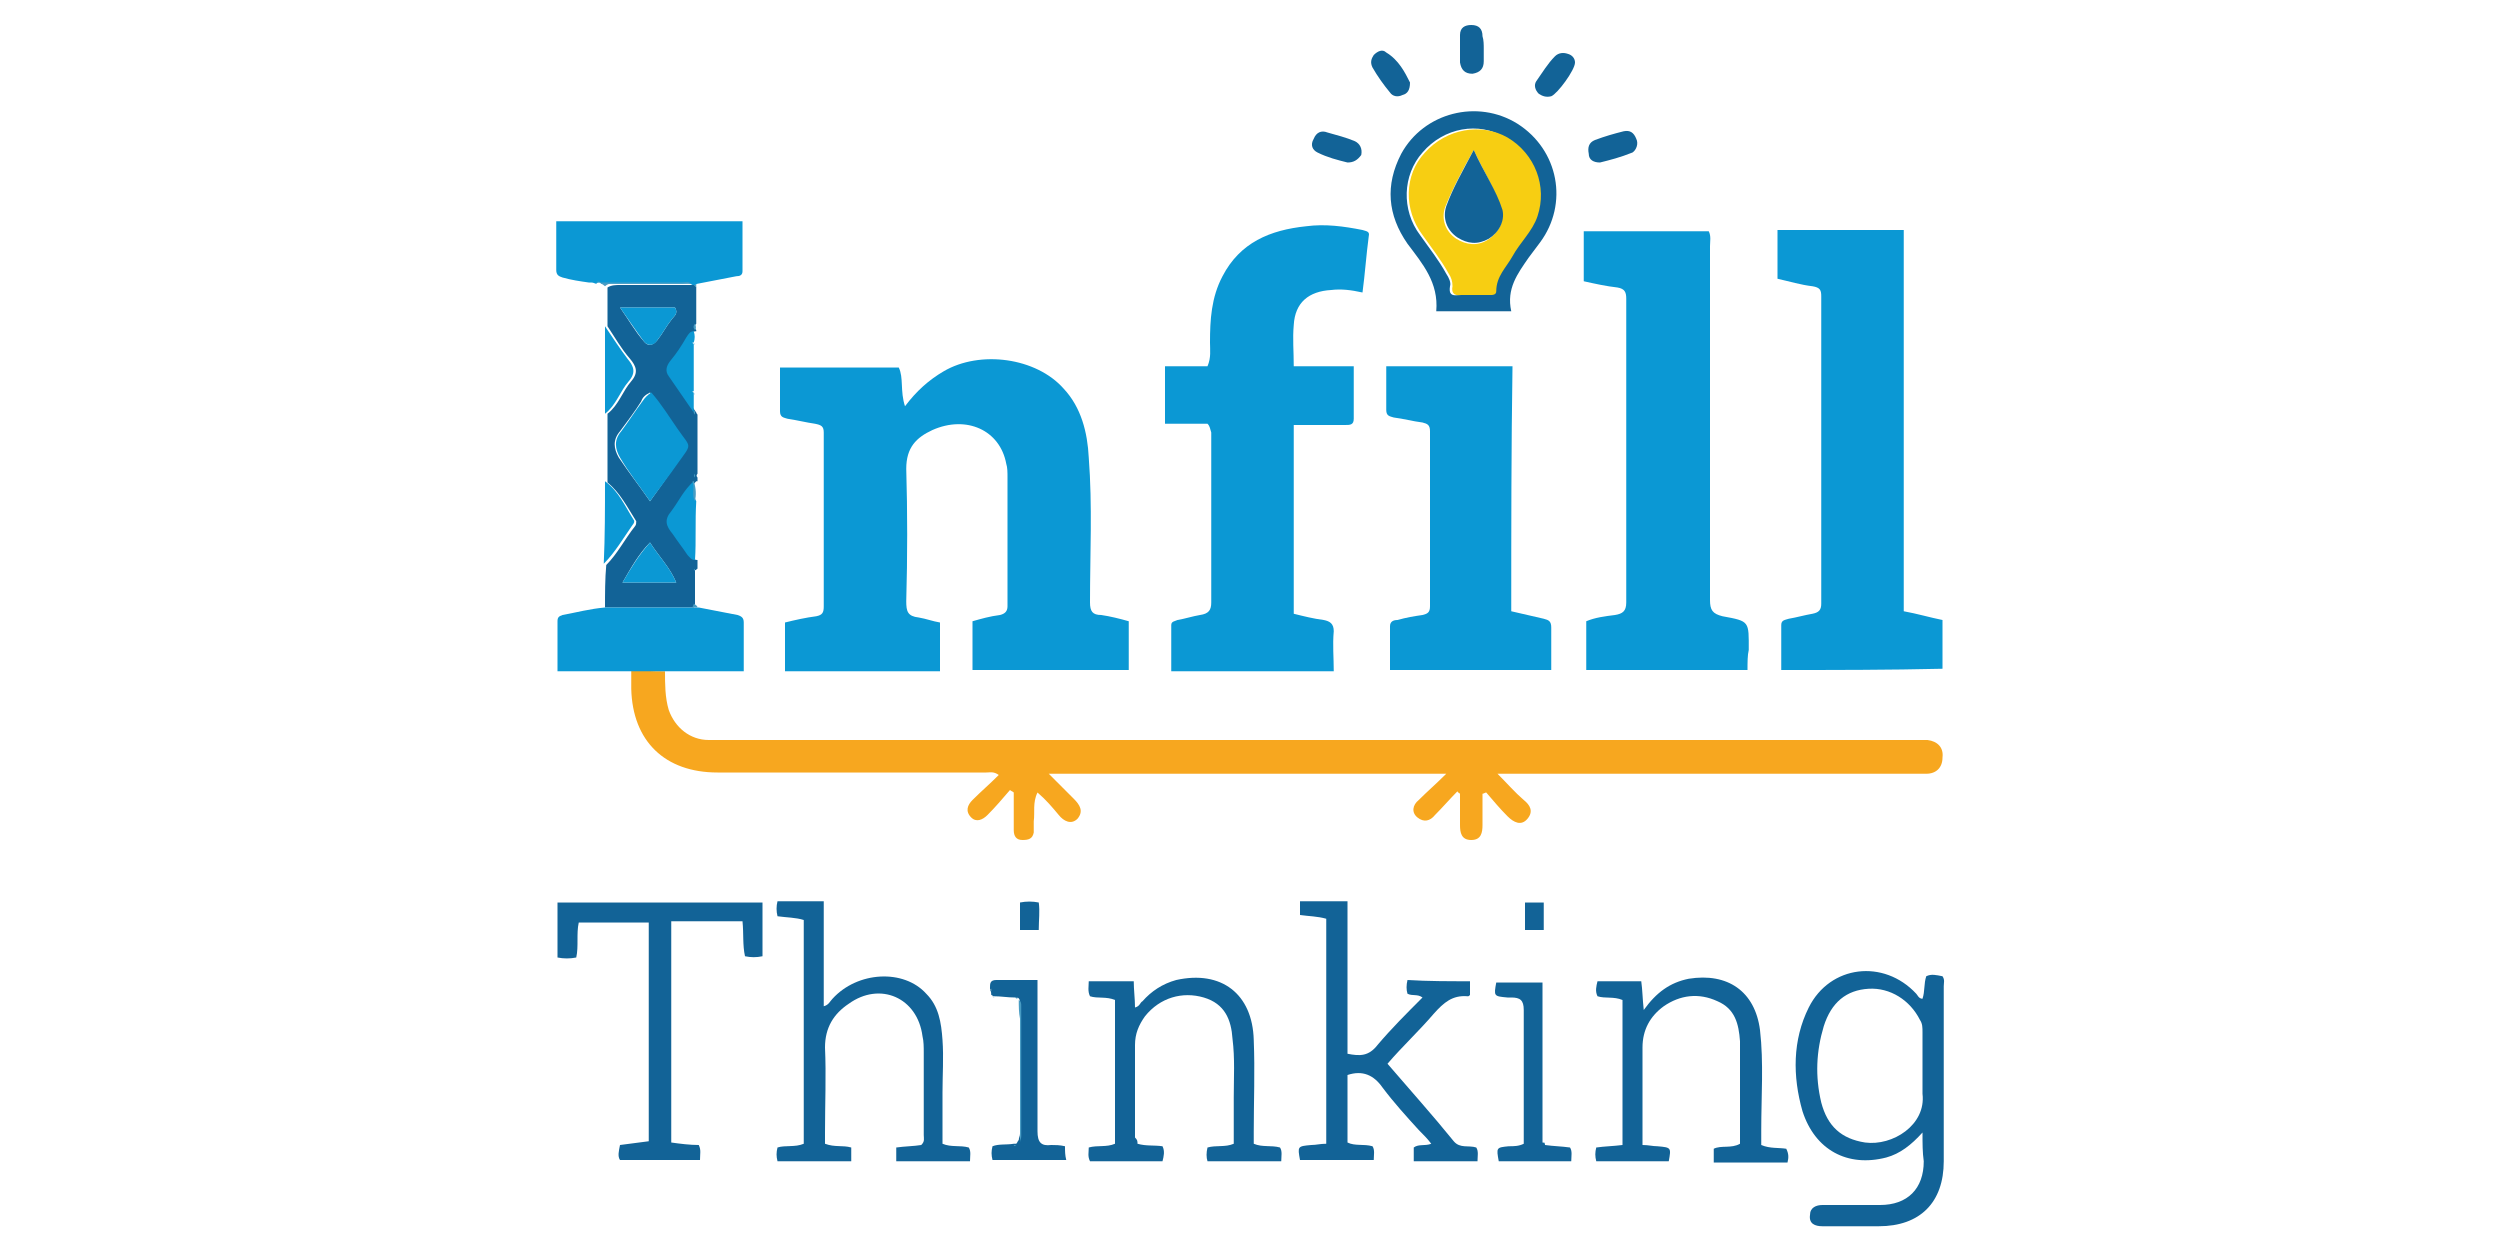 <svg xmlns="http://www.w3.org/2000/svg" xmlns:xlink="http://www.w3.org/1999/xlink" id="Layer_1" x="0px" y="0px" viewBox="0 0 200 100" style="enable-background:new 0 0 200 100;" xml:space="preserve"><style type="text/css">	.st0{fill:#FFFFFF;}	.st1{fill:#0B98D4;}	.st2{fill:#F7A71F;}	.st3{fill:#126397;}	.st4{fill:#489CC3;}	.st5{fill:#A3BECF;}	.st6{fill:#F7CE12;}</style><rect class="st0" width="200" height="100"></rect><g>	<path class="st1" d="M72.4,32.5c0.9-1.2,1.9-2.1,3.1-2.8c2.9-1.7,7.4-1.1,9.6,1.4c1.4,1.5,1.9,3.5,2,5.5c0.3,3.9,0.1,7.7,0.1,11.6  c0,0.7,0.2,1,0.9,1c0.7,0.1,1.5,0.3,2.2,0.5c0,1.3,0,2.6,0,3.9c-4.2,0-8.3,0-12.5,0c0-1.3,0-2.6,0-3.9c0.7-0.2,1.4-0.4,2.2-0.5  c0.4-0.1,0.6-0.3,0.6-0.7c0-3.4,0-6.9,0-10.3c0-0.4,0-0.8-0.1-1.1c-0.5-2.7-3.2-3.9-5.9-2.7c-1.3,0.6-2.1,1.4-2.1,3.1  c0.1,3.5,0.1,7,0,10.6c0,0.8,0.1,1.2,1,1.3c0.6,0.1,1.1,0.3,1.7,0.4c0,1.3,0,2.6,0,3.9c-4.1,0-8.2,0-12.4,0c0-1.3,0-2.6,0-3.9  c0.8-0.2,1.7-0.4,2.5-0.5c0.5-0.1,0.6-0.3,0.6-0.8c0-4.6,0-9.3,0-13.9c0-0.5-0.2-0.6-0.7-0.7c-0.7-0.1-1.5-0.3-2.2-0.4  c-0.3-0.1-0.6-0.1-0.6-0.6c0-1.1,0-2.3,0-3.5c3.2,0,6.3,0,9.5,0C72.3,30.2,72,31.3,72.4,32.5z"></path>	<path class="st2" d="M53.2,53.7c0,1,0,2.1,0.3,3.1c0.5,1.4,1.7,2.4,3.2,2.4c0.5,0,0.9,0,1.4,0c31.7,0,63.4,0,95.1,0  c0.3,0,0.6,0,1,0c0.8,0.1,1.3,0.6,1.2,1.4c0,0.8-0.5,1.3-1.3,1.3c-0.3,0-0.6,0-1,0c-10.7,0-21.5,0-32.2,0c-0.3,0-0.6,0-1.1,0  c0.8,0.8,1.4,1.5,2.1,2.1c0.5,0.4,0.8,0.9,0.3,1.5c-0.5,0.6-1.1,0.3-1.6-0.2c-0.6-0.6-1.1-1.2-1.7-1.9c-0.1,0-0.2,0.1-0.3,0.1  c0,0.8,0,1.7,0,2.5c0,0.6-0.1,1.2-0.9,1.2c-0.8,0-0.9-0.6-0.9-1.2c0-0.8,0-1.7,0-2.5c-0.1-0.1-0.2-0.1-0.2-0.2  c-0.6,0.6-1.2,1.3-1.8,1.9c-0.4,0.5-0.9,0.6-1.4,0.2c-0.5-0.4-0.4-1,0.1-1.4c0.7-0.7,1.4-1.3,2.2-2.1c-10.7,0-21.2,0-31.8,0  c0.7,0.7,1.4,1.4,2,2c0.5,0.5,0.8,1,0.3,1.6c-0.5,0.5-1.1,0.2-1.5-0.3c-0.5-0.6-1-1.2-1.7-1.8c-0.4,0.8-0.2,1.6-0.3,2.3  c0,0.3,0,0.6,0,0.9c-0.1,0.5-0.4,0.6-0.9,0.6c-0.5,0-0.7-0.3-0.7-0.8c0-1,0-2,0-3c-0.1-0.1-0.2-0.1-0.3-0.2c-0.6,0.7-1.2,1.4-1.8,2  c-0.4,0.4-0.9,0.6-1.3,0.2c-0.5-0.5-0.3-1,0.1-1.4c0.7-0.7,1.4-1.3,2.1-2c-0.4-0.3-0.7-0.2-1-0.2c-7.2,0-14.3,0-21.5,0  c-4.2,0-6.8-2.5-6.9-6.7c0-0.5,0-1,0-1.6C51.4,53.7,52.3,53.7,53.2,53.7z"></path>	<path class="st1" d="M96.6,33.9c-1.1,0-2.2,0-3.4,0c0-1.6,0-3.1,0-4.6c1.2,0,2.3,0,3.4,0c0.3-0.7,0.2-1.3,0.2-1.9  c0-1.8,0.1-3.6,1-5.3c1.4-2.7,3.8-3.7,6.7-4c1.5-0.2,3,0,4.5,0.3c0.3,0.1,0.6,0.1,0.5,0.5c-0.2,1.5-0.3,3-0.5,4.5  c-0.9-0.2-1.7-0.3-2.5-0.2c-1.8,0.1-2.9,1-3,2.8c-0.1,1.1,0,2.1,0,3.3c1.6,0,3.2,0,4.8,0c0,1.5,0,2.8,0,4.2c0,0.5-0.3,0.5-0.7,0.5  c-1.4,0-2.7,0-4.1,0c0,5.1,0,10.1,0,15.1c0.8,0.2,1.6,0.4,2.4,0.5c0.5,0.1,0.8,0.3,0.8,0.9c-0.1,1.1,0,2.1,0,3.2c-4.3,0-8.6,0-13,0  c0-1.2,0-2.4,0-3.7c0-0.3,0.3-0.3,0.5-0.4c0.6-0.1,1.2-0.3,1.8-0.4c0.7-0.1,0.9-0.4,0.9-1c0-4.5,0-9.1,0-13.6  C96.8,34.3,96.8,34.1,96.6,33.9z"></path>	<path class="st1" d="M139.8,53.6c-4.4,0-8.6,0-12.9,0c0-1.3,0-2.6,0-3.9c0.7-0.3,1.5-0.4,2.3-0.5c0.6-0.1,0.9-0.3,0.9-1  c0-8.1,0-16.2,0-24.3c0-0.5-0.1-0.8-0.7-0.9c-0.9-0.1-1.8-0.3-2.7-0.5c0-1.3,0-2.6,0-4c3.4,0,6.7,0,10,0c0.2,0.4,0.1,0.8,0.1,1.2  c0,9.4,0,18.9,0,28.3c0,0.8,0.2,1.1,1,1.3c2.2,0.4,2.1,0.4,2.1,2.7C139.8,52.4,139.8,53,139.8,53.6z"></path>	<path class="st1" d="M142.5,53.6c0-1.2,0-2.4,0-3.6c0-0.4,0.3-0.4,0.6-0.5c0.6-0.1,1.3-0.3,1.9-0.4c0.5-0.1,0.7-0.3,0.7-0.8  c0-8.2,0-16.4,0-24.6c0-0.5-0.1-0.7-0.7-0.8c-0.9-0.1-1.9-0.4-2.8-0.6c0-1.3,0-2.6,0-3.9c3.4,0,6.7,0,10.1,0c0,10.1,0,20.3,0,30.5  c1.1,0.2,2.1,0.5,3.1,0.7c0,1.3,0,2.6,0,3.9C151.1,53.6,146.8,53.6,142.5,53.6z"></path>	<path class="st1" d="M120.9,48.9c0.9,0.2,1.7,0.4,2.6,0.6c0.4,0.1,0.6,0.2,0.6,0.7c0,1.1,0,2.2,0,3.4c-4.3,0-8.5,0-12.9,0  c0-1.2,0-2.4,0-3.5c0-0.4,0.3-0.5,0.6-0.5c0.7-0.2,1.3-0.3,2-0.4c0.4-0.1,0.6-0.2,0.6-0.7c0-4.7,0-9.4,0-14c0-0.5-0.2-0.6-0.6-0.7  c-0.8-0.1-1.5-0.3-2.3-0.4c-0.3-0.1-0.6-0.1-0.6-0.6c0-1.1,0-2.3,0-3.5c3.4,0,6.7,0,10.1,0C120.9,35.8,120.9,42.3,120.9,48.9z"></path>	<path class="st3" d="M55.6,45.7c0,0.9,0,1.7,0,2.6c0,0.1-0.1,0.2-0.1,0.3c-2.4,0-4.7,0-7.1,0c0-1.1,0-2.3,0.1-3.4  c0.9-0.9,1.5-2.1,2.3-3.1c0.1-0.1,0.1-0.3,0.1-0.4c-0.7-1.1-1.3-2.3-2.3-3.1c0-1.8,0-3.7,0-5.5c0.9-0.7,1.2-1.8,1.9-2.6  c0.6-0.7,0.4-1.2-0.1-1.8c-0.7-0.8-1.2-1.7-1.8-2.6c0-1,0-2.1,0-3.1c0.3-0.2,0.7-0.2,1-0.2c2,0,4,0,5.9,0c0,0,0.1,0,0.1,0  c0,0.1,0.1,0.1,0.1,0.2c0,1,0,2,0,2.9c-0.2,0.2-0.2,0.3,0,0.5c0,0,0,0.1,0,0.1c-0.3,0-0.5,0.2-0.6,0.5c-0.4,0.6-0.8,1.3-1.3,1.9  c-0.4,0.4-0.4,0.8-0.1,1.2c0.7,1,1.3,1.9,2,2.9c0,0.1,0.1,0.1,0.1,0.2c0,1.6,0,3.1,0,4.7c-0.1,0.1-0.1,0.2,0,0.3c0,0.1,0,0.2,0,0.3  c0,0-0.1,0-0.1,0c-0.7,0.7-1.1,1.6-1.8,2.4c-0.5,0.7-0.4,1.2,0.1,1.8c0.4,0.5,0.8,1.1,1.2,1.7c0.2,0.2,0.3,0.4,0.6,0.4  c0,0.2,0,0.4,0,0.7c0,0-0.1,0-0.1,0.1C55.6,45.6,55.6,45.6,55.6,45.7z M52,40.1c0.8-1.1,1.5-2.1,2.1-3c1.2-1.7,1.1-1.2,0-2.8  c-0.7-1-1.3-2-2.1-2.9c-0.4,0.2-0.6,0.4-0.7,0.7c-0.5,0.8-1.1,1.6-1.7,2.4c-0.6,0.7-0.5,1.4-0.1,2.1C50.3,37.8,51.1,38.8,52,40.1z   M49.6,24.6c0.7,1,1.2,1.9,1.9,2.7c0.3,0.4,0.7,0.4,1.1-0.1c0.4-0.5,0.7-1.1,1.1-1.6c0.2-0.3,0.6-0.5,0.3-1  C52.6,24.6,51.2,24.6,49.6,24.6z M54.1,46.6c-0.5-1.2-1.4-2.1-2.1-3.2c-0.9,0.9-1.5,2-2.2,3.2C51.3,46.6,52.7,46.6,54.1,46.6z"></path>	<path class="st3" d="M153.8,90.6c-0.9,1-1.8,1.7-2.9,2c-3.1,0.8-5.7-0.6-6.7-3.7c-0.8-2.8-0.8-5.7,0.5-8.3c1.7-3.4,6-3.9,8.6-1.1  c0.1,0.1,0.2,0.4,0.5,0.4c0.2-0.6,0.1-1.2,0.3-1.8c0.4-0.2,0.8-0.1,1.3,0c0.2,0.3,0.1,0.5,0.1,0.8c0,4.7,0,9.3,0,14  c0,3.3-1.9,5.2-5.2,5.2c-1.5,0-3,0-4.5,0c-0.6,0-1.1-0.2-1-0.9c0-0.6,0.5-0.8,1-0.8c1.5,0,3.1,0,4.6,0c2.2,0,3.5-1.3,3.5-3.5  C153.8,92.2,153.8,91.5,153.8,90.6z M153.8,85.4C153.8,85.4,153.8,85.4,153.8,85.4c0-0.9,0-1.8,0-2.8c0-0.4,0-0.7-0.2-1  c-0.8-1.6-2.4-2.6-4.1-2.5c-1.8,0.1-3,1.1-3.6,3c-0.6,2-0.7,4-0.2,6.1c0.5,1.9,1.6,2.9,3.5,3.2c2.2,0.3,4.9-1.4,4.6-3.9  C153.8,86.7,153.8,86.1,153.8,85.4z"></path>	<path class="st3" d="M66,91.5c0.8,0.3,1.4,0.1,2.1,0.3c0,0.4,0,0.7,0,1.1c-2,0-3.9,0-5.9,0c-0.1-0.4-0.1-0.7,0-1.1  c0.6-0.2,1.4,0,2.1-0.3c0-5.9,0-11.9,0-17.9c-0.6-0.2-1.4-0.2-2.1-0.3c-0.1-0.4-0.1-0.8,0-1.2c1.2,0,2.4,0,3.7,0c0,2.8,0,5.6,0,8.4  c0.4-0.1,0.5-0.4,0.7-0.6c2-2.2,5.7-2.4,7.5-0.4c1,1,1.2,2.3,1.3,3.7c0.1,1.4,0,2.8,0,4.2c0,1.4,0,2.7,0,4.1  c0.7,0.3,1.4,0.1,2.1,0.3c0.2,0.3,0.1,0.7,0.1,1.1c-2,0-3.9,0-5.9,0c0-0.3,0-0.7,0-1.1c0.7-0.1,1.4-0.1,2-0.2  c0.3-0.3,0.2-0.5,0.2-0.8c0-2.2,0-4.4,0-6.6c0-0.4,0-0.9-0.1-1.3c-0.4-3.1-3.4-4.4-5.9-2.6c-1.2,0.8-1.9,1.9-1.9,3.5  c0.1,2.2,0,4.5,0,6.8C66,90.9,66,91.2,66,91.5z"></path>	<path class="st3" d="M117.6,78.5c0,0.4,0,0.8,0,1.1c-0.1,0.1-0.1,0.1-0.2,0.1c-1.2-0.1-1.9,0.5-2.7,1.4c-1.2,1.4-2.5,2.6-3.7,4  c1.8,2.1,3.6,4.1,5.3,6.2c0.5,0.6,1.2,0.3,1.8,0.5c0.2,0.3,0.1,0.7,0.1,1.1c-1.7,0-3.4,0-5.1,0c0-0.4,0-0.7,0-1.1  c0.4-0.3,0.9-0.1,1.4-0.3c-0.3-0.4-0.6-0.7-1-1.1c-1-1.1-2-2.2-2.9-3.4c-0.7-1-1.6-1.4-2.8-1c0,1.8,0,3.6,0,5.4  c0.6,0.3,1.3,0.1,2,0.3c0.2,0.3,0.1,0.7,0.1,1.1c-2,0-3.9,0-5.9,0c-0.2-1.1-0.2-1.1,0.9-1.2c0.4,0,0.7-0.1,1.2-0.1c0-6,0-12,0-18  c-0.7-0.2-1.4-0.2-2.1-0.3c0-0.4,0-0.7,0-1.1c1.2,0,2.4,0,3.8,0c0,4.1,0,8.2,0,12.2c1,0.2,1.7,0.2,2.4-0.7c1.1-1.3,2.3-2.5,3.6-3.8  c-0.4-0.3-0.8-0.1-1.2-0.3c-0.1-0.3-0.1-0.7,0-1.1C114.2,78.5,115.9,78.5,117.6,78.5z"></path>	<path class="st1" d="M55.5,22.8c0,0-0.1,0-0.1,0c-0.3-0.2-0.5-0.1-0.8-0.1c-2.2,0-4.3,0-6.5,0l0,0c-0.1-0.1-0.2-0.2-0.4,0  c-0.1,0-0.2-0.1-0.4-0.1c-0.1,0-0.1,0-0.2,0c-0.7-0.1-1.4-0.2-2.1-0.4c-0.3-0.1-0.5-0.2-0.5-0.6c0-1.3,0-2.5,0-3.9  c5,0,9.9,0,14.9,0c0,1.3,0,2.7,0,4c0,0.3-0.2,0.4-0.5,0.4c-1,0.2-2.1,0.4-3.1,0.6c-0.1,0-0.1,0.1-0.2,0.1l0,0  C55.6,22.8,55.5,22.8,55.5,22.8z"></path>	<path class="st3" d="M51.9,73.8c-1.9,0-3.8,0-5.6,0c-0.2,0.9,0,1.9-0.2,2.8c-0.5,0.1-1,0.1-1.5,0c0-1.5,0-2.9,0-4.4  c5.5,0,10.9,0,16.4,0c0,1.5,0,2.9,0,4.3c-0.5,0.1-0.9,0.1-1.4,0c-0.2-0.9-0.1-1.8-0.2-2.8c-1.9,0-3.8,0-5.7,0c0,5.9,0,11.7,0,17.7  c0.7,0.1,1.5,0.2,2.2,0.2c0.2,0.4,0.1,0.7,0.1,1.2c-2.1,0-4.2,0-6.4,0c-0.2-0.3-0.1-0.7,0-1.2c0.8-0.1,1.5-0.2,2.3-0.3  C51.9,85.6,51.9,79.7,51.9,73.8z"></path>	<path class="st1" d="M48.4,48.6c2.4,0,4.7,0,7.1,0c0.1,0,0.2,0,0.4,0c1,0.2,2.1,0.4,3.1,0.6c0.3,0.1,0.5,0.2,0.5,0.6  c0,1.3,0,2.5,0,3.9c-2.1,0-4.2,0-6.2,0c-0.9,0-1.8,0-2.7,0c-2,0-3.9,0-6,0c0-1.4,0-2.7,0-4c0-0.3,0.1-0.4,0.4-0.5  C46.1,49,47.2,48.7,48.4,48.6z"></path>	<path class="st3" d="M91,91.5c0.7,0.2,1.3,0.1,2,0.2c0.2,0.4,0.1,0.8,0,1.2c-1.9,0-3.9,0-5.8,0c-0.2-0.4-0.1-0.7-0.1-1.1  c0.7-0.2,1.4,0,2.1-0.3c0-3.8,0-7.7,0-11.5c-0.7-0.3-1.4-0.1-2-0.3c-0.2-0.4-0.1-0.8-0.1-1.2c1.2,0,2.4,0,3.6,0  c0,0.7,0.1,1.4,0.1,2.1c0.4-0.1,0.4-0.4,0.6-0.5c0.7-0.8,1.6-1.4,2.7-1.7c3.6-0.8,6.1,1.1,6.2,4.8c0.1,2.5,0,4.9,0,7.4  c0,0.3,0,0.6,0,0.9c0.7,0.3,1.4,0.1,2.1,0.3c0.2,0.3,0.1,0.7,0.1,1.1c-1.9,0-3.9,0-5.9,0c-0.1-0.3-0.1-0.7,0-1.1  c0.7-0.2,1.4,0,2.1-0.3c0-1.2,0-2.4,0-3.7c0-1.6,0.1-3.1-0.1-4.7c-0.1-1.5-0.6-2.8-2.3-3.3c-1.7-0.5-3.5,0-4.7,1.5  c-0.5,0.7-0.8,1.4-0.8,2.3c0,2.5,0,4.9,0,7.4C91,91.2,91,91.3,91,91.5z"></path>	<path class="st3" d="M131.4,91.6c0.5,0,0.8,0.1,1.2,0.1c1.1,0.1,1.1,0.1,0.9,1.2c-1.9,0-3.9,0-5.8,0c-0.1-0.4-0.1-0.7,0-1.1  c0.7-0.1,1.3-0.1,2.1-0.2c0-3.9,0-7.7,0-11.6c-0.7-0.3-1.4-0.1-2-0.3c-0.2-0.4-0.1-0.8,0-1.2c1.1,0,2.3,0,3.5,0  c0.1,0.7,0.1,1.4,0.2,2.3c1-1.4,2.1-2.2,3.6-2.5c3.1-0.5,5.3,1,5.7,4.1c0.3,2.6,0.1,5.3,0.1,8c0,0.4,0,0.8,0,1.2  c0.7,0.3,1.4,0.2,2,0.3c0.2,0.4,0.2,0.7,0.1,1.1c-2,0-3.9,0-5.9,0c0-0.4,0-0.7,0-1.1c0.6-0.3,1.4,0,2.1-0.4c0-1.3,0-2.6,0-4  c0-1.4,0-2.8,0-4.2c-0.1-1.4-0.4-2.6-1.8-3.2c-1.5-0.7-3-0.5-4.3,0.4c-1.1,0.8-1.7,1.9-1.7,3.3C131.4,86.3,131.4,88.9,131.4,91.6z"></path>	<path class="st3" d="M120.9,24.9c-2.1,0-4.1,0-6,0c0.2-2.3-1.1-3.8-2.3-5.4c-1.6-2.3-1.8-4.7-0.5-7.2c1.8-3.3,6.1-4.4,9.3-2.4  c3.3,2.1,4.1,6.4,1.8,9.5c-0.3,0.4-0.6,0.8-0.9,1.2C121.4,21.9,120.5,23.1,120.9,24.9z M117.8,23.6  C117.8,23.6,117.8,23.6,117.8,23.6c0.4,0,0.8,0,1.2,0c0.2,0,0.5,0,0.5-0.3c-0.1-1.2,0.7-1.9,1.3-2.8c0.6-1.1,1.6-2,2-3.2  c0.8-2.4-0.1-5-2.4-6.3c-2.1-1.3-4.9-0.8-6.6,1.2c-1.6,1.8-1.7,4.6-0.2,6.6c0.7,1,1.5,2,2.1,3.1c0.2,0.3,0.4,0.7,0.3,1  c-0.1,0.6,0.1,0.8,0.7,0.7C117.2,23.5,117.5,23.6,117.8,23.6z"></path>	<path class="st3" d="M123.6,91.6c0.7,0.1,1.3,0.1,2,0.2c0.2,0.3,0.1,0.7,0.1,1.1c-1.9,0-3.9,0-5.8,0c-0.2-1.1-0.2-1.1,0.8-1.2  c0.4,0,0.8,0,1.2-0.2c0-1.8,0-3.6,0-5.4c0-1.8,0-3.5,0-5.3c0-0.8-0.3-1-1-1c-0.1,0-0.2,0-0.3,0c-1.1-0.1-1.1-0.1-0.9-1.2  c1.2,0,2.4,0,3.7,0c0,4.3,0,8.5,0,12.8C123.6,91.4,123.6,91.5,123.6,91.6z"></path>	<path class="st3" d="M81.2,79.8c-0.6,0-1.1-0.1-1.7-0.1c-0.1,0-0.1-0.1-0.2-0.1c0-0.1,0-0.3-0.1-0.4c0-0.1,0-0.1,0-0.2  c0-0.3,0-0.6,0.5-0.6c1.1,0,2.2,0,3.3,0c0,0.7,0,1.3,0,1.9c0,3.4,0,6.8,0,10.2c0,0.9,0.3,1.2,1.1,1.1c0.3,0,0.7,0,1.1,0.1  c0,0.4,0,0.7,0.1,1.1c-2,0-4,0-5.9,0c-0.1-0.4-0.1-0.7,0-1.1c0.5-0.2,1.1-0.1,1.7-0.2c0.1,0,0.1,0,0.2,0c0.1-0.1,0.1-0.2,0.2-0.3  c0-0.2,0.1-0.3,0.1-0.5c0-3.5,0-6.9,0-10.4c0-0.2,0-0.4-0.2-0.5l0,0C81.4,79.9,81.3,79.8,81.2,79.8z"></path>	<path class="st1" d="M55.5,33c-0.7-1-1.3-1.9-2-2.9c-0.3-0.4-0.2-0.8,0.1-1.2c0.5-0.6,0.9-1.2,1.3-1.9c0.2-0.3,0.3-0.5,0.6-0.5  c0.1,0.3,0.1,0.6,0,0.9c0,0-0.1,0-0.1,0c0,0,0,0.1,0.1,0.1c0,1.3,0,2.5,0,3.8c0,0-0.1,0-0.1,0c0,0,0,0.1,0.1,0.1c0,0.4,0,0.8,0,1.2  C55.5,32.9,55.5,32.9,55.5,33z"></path>	<path class="st1" d="M48.4,26.1c0.6,0.9,1.2,1.8,1.8,2.6c0.5,0.6,0.7,1.1,0.1,1.8c-0.7,0.8-1,1.9-1.9,2.6  C48.4,30.7,48.4,28.4,48.4,26.1z"></path>	<path class="st1" d="M48.4,38.5c1.1,0.8,1.6,2,2.3,3.1c0.1,0.1,0,0.3-0.1,0.4c-0.7,1-1.4,2.2-2.3,3.1  C48.4,42.9,48.4,40.7,48.4,38.5z"></path>	<path class="st1" d="M55.6,44.8c-0.3,0-0.4-0.2-0.6-0.4c-0.4-0.6-0.8-1.1-1.2-1.7c-0.5-0.6-0.7-1.1-0.1-1.8c0.6-0.8,1-1.7,1.8-2.4  c0.1,0.5-0.1,1.1,0.2,1.6C55.6,41.7,55.7,43.3,55.6,44.8z"></path>	<path class="st3" d="M126,5c0,0.6-1.4,2.5-1.9,2.7c-0.4,0.1-0.7,0-1-0.2c-0.3-0.3-0.4-0.7-0.2-1c0.5-0.7,0.9-1.4,1.5-2  c0.3-0.3,0.7-0.3,1-0.2C125.8,4.4,126,4.7,126,5z"></path>	<path class="st3" d="M107.8,13c-0.8-0.2-1.6-0.4-2.4-0.8c-0.4-0.2-0.6-0.6-0.3-1.1c0.2-0.5,0.6-0.7,1.1-0.5  c0.7,0.2,1.5,0.4,2.2,0.7c0.4,0.2,0.6,0.6,0.5,1.1C108.6,12.8,108.3,13,107.8,13z"></path>	<path class="st3" d="M112.8,6.6c0,0.6-0.2,0.9-0.6,1c-0.4,0.2-0.8,0.1-1-0.2c-0.5-0.6-1-1.3-1.4-2c-0.2-0.4-0.1-0.7,0.1-1  c0.3-0.3,0.7-0.5,1-0.2C111.9,4.8,112.4,5.8,112.8,6.6z"></path>	<path class="st3" d="M128,13c-0.5,0-0.9-0.2-0.9-0.7c-0.1-0.5,0-0.9,0.5-1.1c0.8-0.3,1.5-0.5,2.3-0.7c0.5-0.1,0.8,0.1,1,0.6  c0.2,0.4,0,0.9-0.3,1.1C129.6,12.6,128.8,12.8,128,13z"></path>	<path class="st3" d="M118.7,3.9c0,0.3,0,0.7,0,1c0,0.6-0.3,0.9-0.9,1c-0.6,0-0.9-0.3-1-0.9c0-0.7,0-1.5,0-2.2  c0-0.6,0.4-0.8,0.9-0.8c0.6,0,0.9,0.3,0.9,0.9C118.7,3.2,118.7,3.6,118.7,3.9C118.7,3.9,118.7,3.9,118.7,3.9z"></path>	<path class="st3" d="M83.1,74.4c-0.6,0-1,0-1.5,0c0-0.7,0-1.4,0-2.2c0.5-0.1,1-0.1,1.5,0C83.2,72.9,83.1,73.6,83.1,74.4z"></path>	<path class="st3" d="M122,72.2c0.5,0,1,0,1.5,0c0,0.7,0,1.4,0,2.2c-0.5,0-1,0-1.5,0C122,73.7,122,73,122,72.2z"></path>	<path class="st4" d="M81.5,80c0.2,0.1,0.2,0.3,0.2,0.5c0,3.5,0,6.9,0,10.4c0,0.2-0.1,0.3-0.1,0.5c0-3.3,0-6.6,0-9.9  C81.5,81,81.5,80.5,81.5,80z"></path>	<path class="st4" d="M48,22.6c2.2,0,4.3,0,6.5,0c0.3,0,0.6-0.1,0.8,0.1c-2,0-4,0-5.9,0c-0.3,0-0.7-0.1-1,0.2  C48.3,22.8,48.1,22.7,48,22.6z"></path>	<path class="st4" d="M55.6,40.1c-0.3-0.5,0-1-0.2-1.6c0,0,0.1,0,0.1,0C55.7,39.1,55.7,39.6,55.6,40.1z"></path>	<path class="st4" d="M55.8,48.6c-0.1,0-0.2,0-0.4,0c0-0.1,0.1-0.2,0.1-0.3C55.7,48.4,55.8,48.5,55.8,48.6z"></path>	<path class="st4" d="M55.6,26.4c-0.2-0.2-0.1-0.4,0-0.5C55.7,26.1,55.7,26.3,55.6,26.4z"></path>	<path class="st4" d="M55.6,38.2c-0.1-0.1-0.1-0.2,0-0.3C55.6,38,55.6,38.1,55.6,38.2z"></path>	<path class="st4" d="M55.5,33c0-0.1,0.1-0.1,0.1-0.2c0,0.1,0,0.2,0,0.4C55.6,33.1,55.5,33.1,55.5,33z"></path>	<path class="st4" d="M47.7,22.6c0.1-0.1,0.2-0.1,0.4,0C47.9,22.6,47.8,22.6,47.7,22.6z"></path>	<path class="st4" d="M55.6,45.7c0,0,0-0.1-0.1-0.1c0,0,0,0,0.1-0.1C55.6,45.5,55.6,45.6,55.6,45.7z"></path>	<path class="st4" d="M55.6,31.6c0,0,0-0.1-0.1-0.1c0,0,0,0,0.1,0C55.6,31.5,55.6,31.6,55.6,31.6z"></path>	<path class="st4" d="M55.6,27.6c0,0,0-0.1-0.1-0.1c0,0,0,0,0.1,0C55.6,27.5,55.6,27.6,55.6,27.6z"></path>	<path class="st4" d="M55.5,22.8c0.1,0,0.1,0,0.2,0c0,0.1,0,0.1,0,0.2C55.6,22.9,55.5,22.8,55.5,22.8z"></path>	<path class="st5" d="M79.3,79.1c0,0.1,0,0.1,0,0.2C79.2,79.2,79.2,79.1,79.3,79.1z"></path>	<path class="st4" d="M55.6,22.8c0.1,0,0.1-0.1,0.2-0.1C55.8,22.7,55.7,22.7,55.6,22.8z"></path>	<path class="st5" d="M79.4,79.7c0.1,0,0.1,0.1,0.2,0.1C79.5,79.8,79.4,79.8,79.4,79.7z"></path>	<path class="st4" d="M81.2,79.8c0.1,0,0.2,0,0.2,0.1C81.4,79.9,81.3,79.9,81.2,79.8z"></path>	<path class="st4" d="M47.2,22.5c0.1,0,0.1,0,0.2,0C47.3,22.5,47.2,22.5,47.2,22.5z"></path>	<path class="st4" d="M123.6,91.6c0-0.1-0.1-0.1-0.1-0.2C123.6,91.4,123.6,91.5,123.6,91.6z"></path>	<path class="st4" d="M81.3,91.6c-0.1,0-0.1,0-0.2,0C81.1,91.7,81.2,91.7,81.3,91.6z"></path>	<path class="st1" d="M52,40.1c-0.9-1.3-1.7-2.3-2.4-3.5c-0.4-0.7-0.5-1.4,0.1-2.1c0.6-0.8,1.1-1.6,1.7-2.4c0.2-0.3,0.4-0.5,0.7-0.7  c0.8,0.9,1.4,1.9,2.1,2.9c1.1,1.6,1.2,1.1,0,2.8C53.5,38.1,52.8,39,52,40.1z"></path>	<path class="st1" d="M49.6,24.6c1.6,0,3,0,4.4,0c0.3,0.5-0.1,0.7-0.3,1c-0.4,0.5-0.7,1.1-1.1,1.6c-0.3,0.5-0.8,0.5-1.1,0.1  C50.9,26.5,50.3,25.6,49.6,24.6z"></path>	<path class="st1" d="M54.1,46.6c-1.4,0-2.8,0-4.3,0c0.7-1.2,1.3-2.2,2.2-3.2C52.7,44.5,53.6,45.4,54.1,46.6z"></path>	<path class="st6" d="M117.8,23.6c-0.3,0-0.6,0-0.9,0c-0.6,0.1-0.8-0.2-0.7-0.7c0-0.4-0.1-0.7-0.3-1c-0.6-1.1-1.4-2.1-2.1-3.1  c-1.5-2-1.5-4.8,0.2-6.6c1.7-1.9,4.5-2.4,6.6-1.2c2.2,1.3,3.2,3.9,2.4,6.3c-0.4,1.2-1.4,2.1-2,3.2c-0.5,0.9-1.3,1.6-1.3,2.8  c0,0.3-0.3,0.3-0.5,0.3C118.6,23.6,118.2,23.6,117.8,23.6C117.8,23.6,117.8,23.6,117.8,23.6z M117.9,12c-0.9,1.6-1.7,3.1-2.3,4.6  c-0.3,0.9,0,1.9,0.9,2.5c0.8,0.5,1.7,0.6,2.5,0.1c0.8-0.5,1.4-1.5,1.1-2.3C119.7,15.2,118.7,13.8,117.9,12z"></path>	<path class="st3" d="M117.9,12c0.8,1.8,1.8,3.2,2.3,4.8c0.2,0.9-0.3,1.8-1.1,2.3c-0.9,0.5-1.7,0.4-2.5-0.1  c-0.9-0.6-1.2-1.6-0.9-2.5C116.2,15.1,117,13.7,117.9,12z"></path></g></svg>